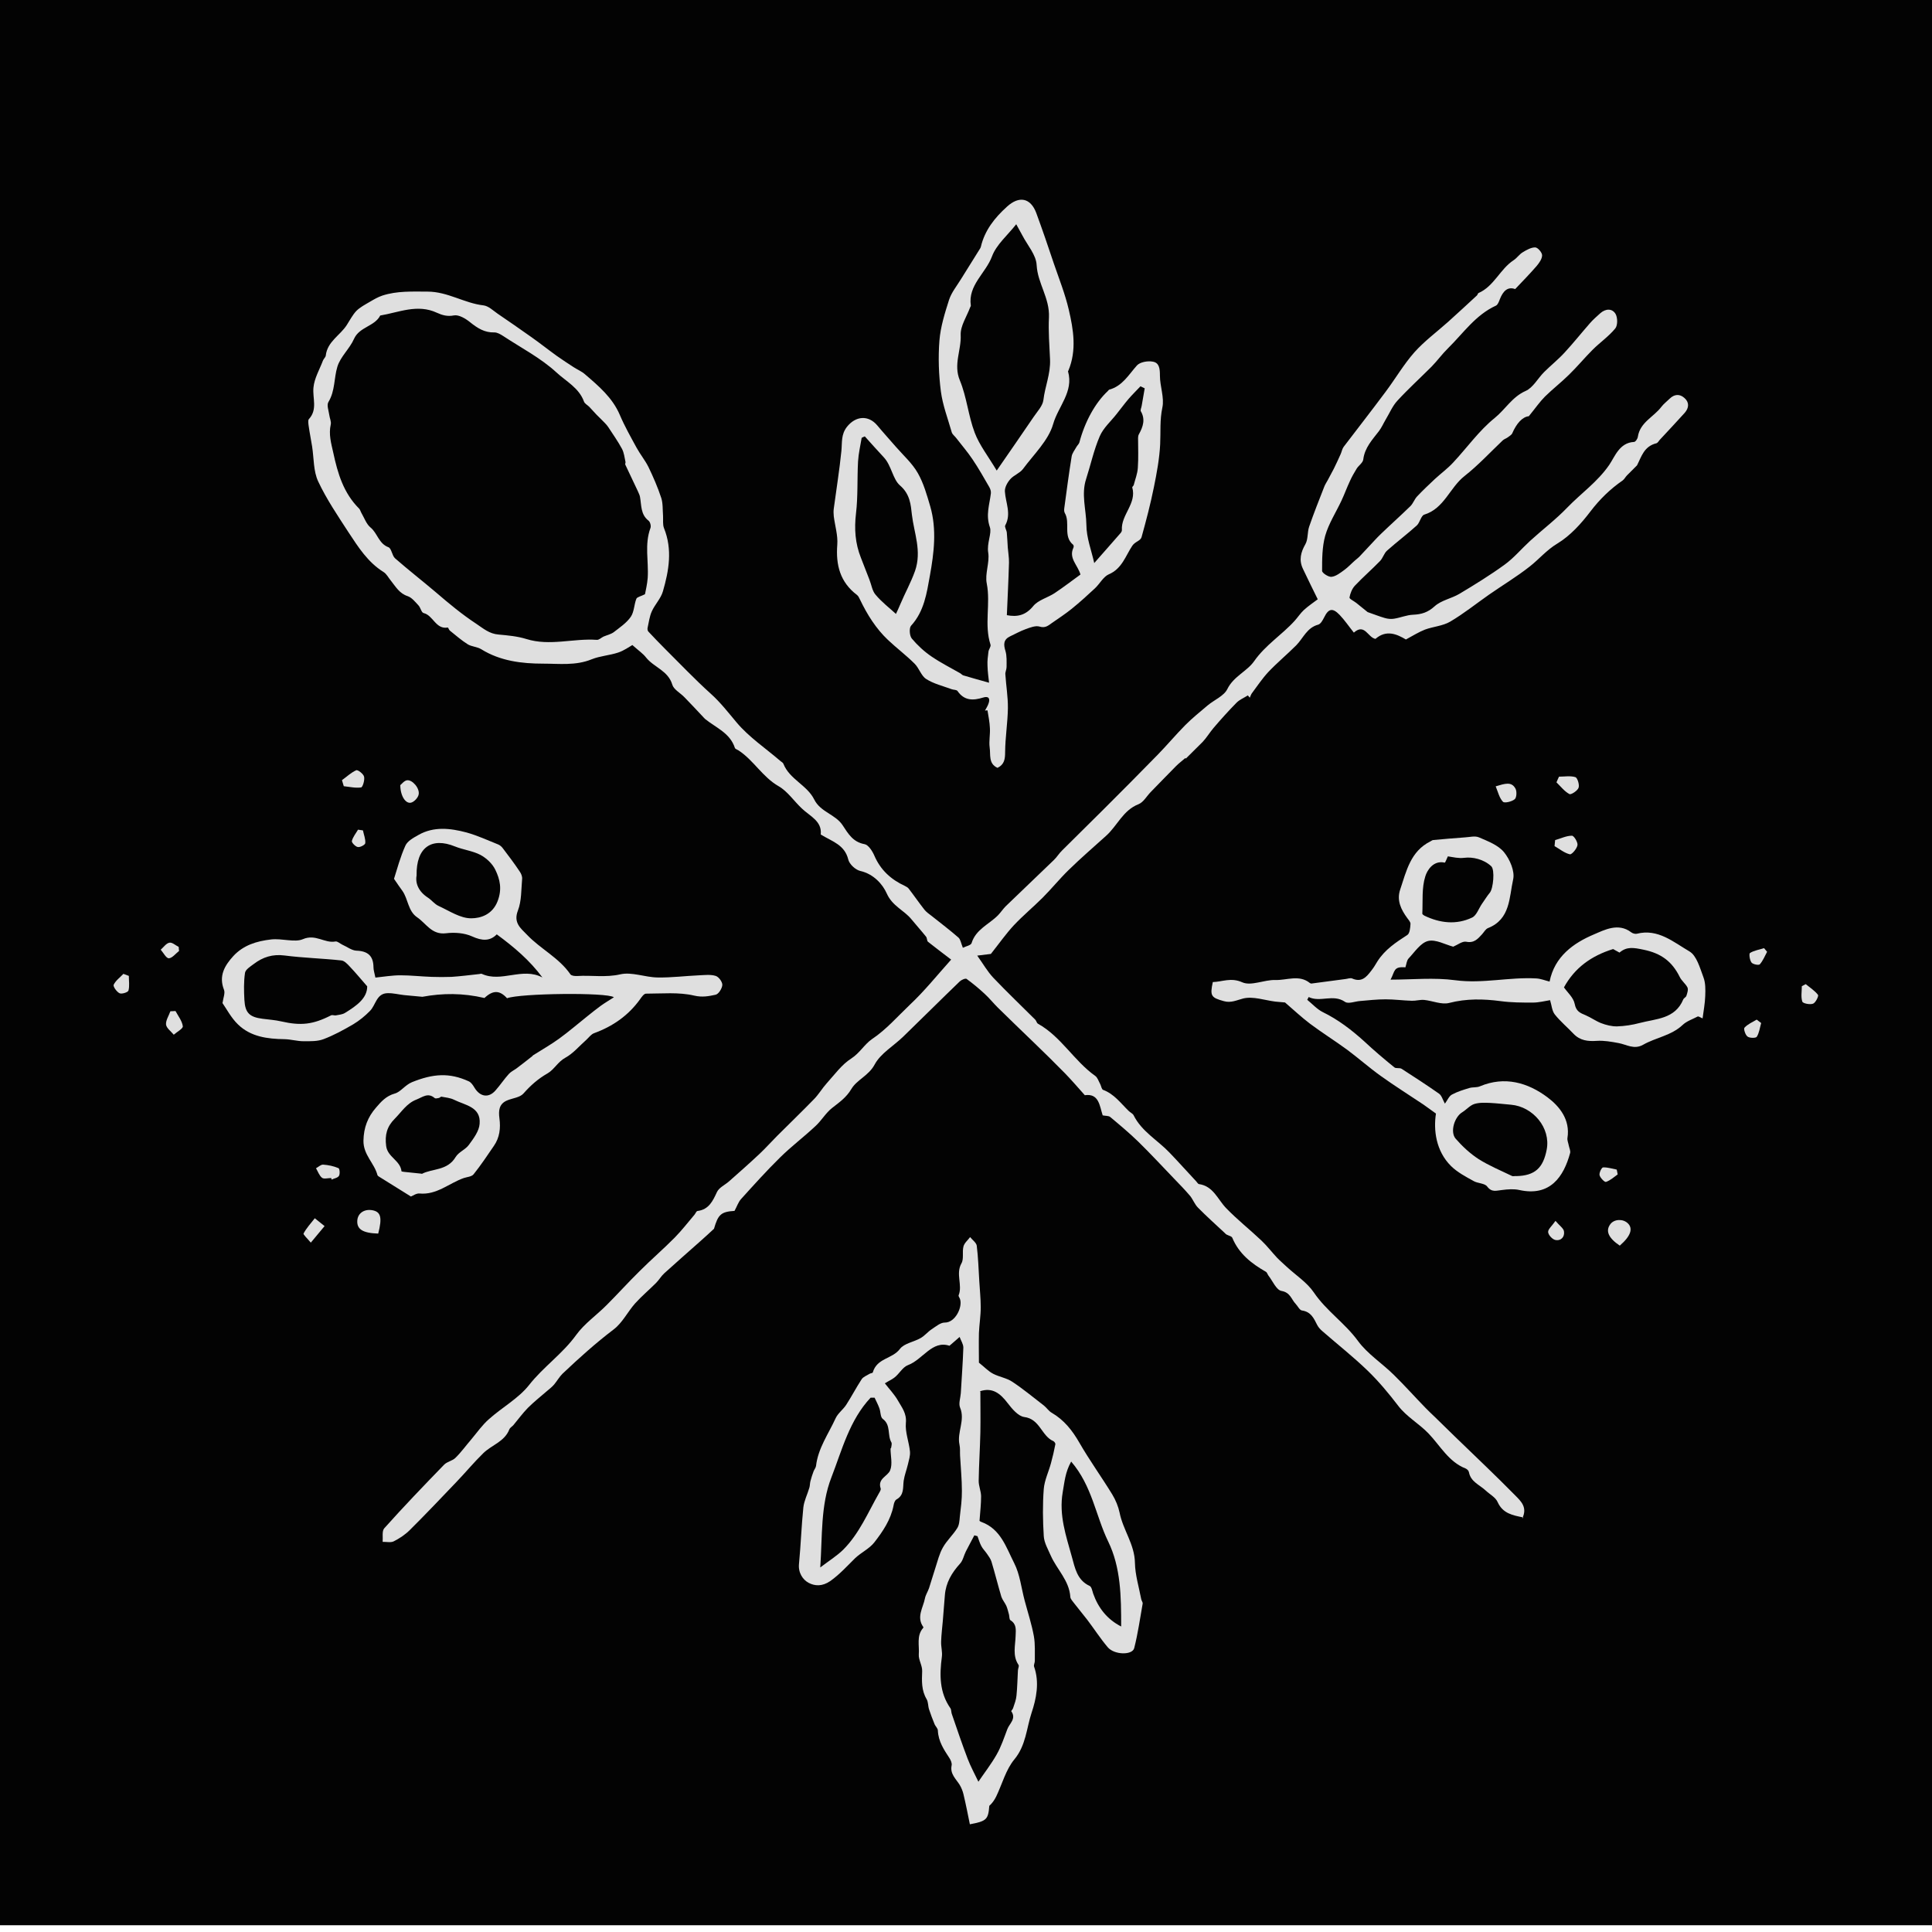 <?xml version="1.0" encoding="UTF-8"?>
<svg id="Vrstva_1" xmlns="http://www.w3.org/2000/svg" version="1.1" viewBox="0 0 160 160">
  <!-- Generator: Adobe Illustrator 29.4.0, SVG Export Plug-In . SVG Version: 2.1.0 Build 152)  -->
  <defs>
    <style>
      .st0 {
        fill: #030303;
      }

      .st1 {
        fill: #dfdfdf;
      }
    </style>
  </defs>
  <rect class="st0" x="0" y="-.56" width="160" height="160"/>
  <g>
    <path class="st1" d="M126.16,125.67c-.88-.18-1.71-.32-2.14-1.29-.17-.38-.65-.63-.98-.94-.5-.47-1.24-.72-1.39-1.52-.02-.12-.15-.25-.26-.3-1.42-.55-2.12-1.9-3.09-2.91-.79-.82-1.8-1.37-2.5-2.28-.78-1.02-1.61-2.02-2.53-2.91-1.2-1.16-2.51-2.19-3.77-3.29-.16-.14-.31-.3-.41-.49-.28-.55-.51-1.1-1.26-1.21-.2-.02-.35-.36-.53-.55-.36-.37-.43-.94-1.17-1.07-.43-.07-.74-.84-1.09-1.28-.07-.1-.11-.26-.21-.31-1.19-.68-2.23-1.49-2.78-2.82-.07-.16-.47-.18-.6-.37-.75-.7-1.52-1.39-2.24-2.12-.27-.27-.41-.67-.65-.97-.41-.48-.84-.93-1.28-1.38-.99-1.03-1.97-2.09-3-3.1-.74-.72-1.54-1.39-2.33-2.05-.14-.12-.4-.09-.63-.14-.26-.8-.31-1.84-1.48-1.67-.58-.65-1.08-1.23-1.61-1.78-.87-.89-1.75-1.75-2.65-2.62-.99-.96-1.98-1.9-2.96-2.87-.36-.36-.68-.76-1.06-1.11-.48-.45-.99-.87-1.51-1.25-.09-.07-.42.07-.56.2-1.58,1.52-3.13,3.07-4.71,4.6-.79.76-1.85,1.37-2.34,2.28-.5.94-1.47,1.26-1.93,2.03-.42.71-.99,1.1-1.59,1.57-.54.42-.89,1.06-1.4,1.52-.95.89-2,1.68-2.92,2.59-1.12,1.1-2.17,2.27-3.22,3.43-.24.26-.36.65-.55.99-1.13.07-1.36.31-1.7,1.48-.38.35-.75.7-1.13,1.03-1,.89-2.01,1.77-3,2.67-.25.23-.43.55-.67.79-.57.57-1.2,1.1-1.74,1.7-.61.69-1.04,1.59-1.76,2.14-1.5,1.14-2.89,2.39-4.25,3.68-.26.26-.45.6-.69.89-.17.2-.38.36-.58.53-.53.46-1.09.9-1.59,1.4-.44.45-.81.96-1.21,1.44-.11.12-.28.21-.33.35-.4,1.02-1.47,1.29-2.16,1.97-.78.76-1.47,1.6-2.23,2.39-1.27,1.33-2.54,2.67-3.85,3.97-.38.38-.86.7-1.34.94-.25.12-.6.03-.91.04.03-.38-.07-.89.13-1.12,1.61-1.8,3.28-3.54,4.96-5.27.25-.26.7-.32.94-.57.48-.47.88-1.03,1.32-1.54.47-.56.9-1.18,1.45-1.66,1.08-.97,2.44-1.71,3.32-2.82,1.18-1.51,2.78-2.59,3.91-4.16.68-.94,1.7-1.64,2.53-2.48.93-.93,1.8-1.9,2.74-2.82.94-.94,1.95-1.81,2.89-2.76.59-.6,1.1-1.27,1.64-1.9.08-.1.15-.29.24-.3.95-.12,1.27-.83,1.62-1.58.17-.36.66-.58.99-.87.85-.75,1.71-1.51,2.53-2.28.5-.47.97-1,1.46-1.49,1.02-1.02,2.06-2.02,3.06-3.05.39-.4.67-.89,1.04-1.3.65-.72,1.25-1.56,2.04-2.06.71-.46,1.09-1.18,1.72-1.61,1.18-.79,2.09-1.85,3.1-2.81,1.24-1.16,2.31-2.5,3.45-3.77-.68-.52-1.31-.99-1.91-1.47-.11-.08-.07-.31-.17-.43-.39-.49-.81-.95-1.21-1.44-.61-.75-1.57-1.08-2.04-2.13-.34-.77-1.09-1.62-2.19-1.87-.4-.09-.91-.56-1-.95-.3-1.23-1.34-1.49-2.28-2.07.12-1.11-.89-1.51-1.57-2.16-.65-.61-1.18-1.42-1.92-1.84-1.33-.76-2.06-2.14-3.31-2.96-.11-.07-.28-.12-.31-.21-.4-1.24-1.57-1.67-2.47-2.4-.07-.06-.13-.14-.2-.21-.5-.53-.99-1.06-1.5-1.58-.34-.36-.89-.64-1.01-1.04-.34-1.17-1.52-1.44-2.17-2.25-.26-.34-.65-.6-1.14-1.04-.27.15-.69.46-1.17.62-.72.24-1.51.28-2.2.56-1.32.54-2.7.36-4.02.36-1.75,0-3.54-.21-5.12-1.19-.33-.21-.79-.21-1.12-.41-.53-.33-1-.75-1.49-1.14-.07-.06-.13-.26-.17-.25-1,.17-1.2-1.01-2-1.2-.18-.04-.25-.45-.42-.63-.27-.29-.55-.65-.9-.77-.68-.22-.99-.78-1.38-1.27-.21-.25-.36-.57-.62-.73-1.3-.81-2.09-2.06-2.9-3.29-.89-1.37-1.82-2.74-2.51-4.21-.4-.85-.35-1.91-.5-2.88-.09-.58-.21-1.15-.29-1.73-.02-.18-.07-.45.02-.55.74-.8.29-1.74.38-2.62.07-.76.51-1.5.79-2.24.06-.15.22-.27.23-.41.13-1.15,1.18-1.66,1.73-2.51.26-.4.48-.84.8-1.18.31-.31.72-.52,1.11-.75.34-.2.68-.4,1.04-.52,1.23-.4,2.47-.33,3.74-.33,1.68,0,3.05.96,4.64,1.14.41.05.79.42,1.16.68.94.64,1.88,1.29,2.81,1.95.71.5,1.4,1.05,2.11,1.56.46.32.92.63,1.39.93.31.2.67.35.94.59,1.13.97,2.27,1.93,2.88,3.36.4.94.9,1.82,1.39,2.72.3.55.7,1.03.98,1.59.4.83.77,1.68,1.06,2.56.15.46.11.99.15,1.48.02.35-.04.73.08,1.03.71,1.76.41,3.51-.09,5.23-.17.6-.66,1.08-.92,1.66-.19.42-.25.91-.35,1.37-.02.1,0,.24.07.31.44.47.89.94,1.35,1.4,1.26,1.25,2.48,2.54,3.79,3.72.83.74,1.47,1.58,2.17,2.41,1.03,1.22,2.41,2.14,3.64,3.2.08.07.2.12.23.22.51,1.28,1.96,1.76,2.55,2.95.52,1.05,1.75,1.22,2.35,2.13.46.7.86,1.4,1.82,1.57.32.06.65.58.81.95.51,1.19,1.38,1.98,2.53,2.51.12.06.25.13.32.23.44.57.85,1.17,1.3,1.74.16.2.38.35.59.51.75.6,1.51,1.17,2.23,1.8.17.16.21.47.36.84.26-.13.66-.2.72-.38.35-1.15,1.45-1.56,2.19-2.31.22-.23.4-.5.62-.73,1.33-1.29,2.68-2.56,4.01-3.85.25-.24.43-.55.68-.79,1.13-1.13,2.27-2.24,3.39-3.36,1.51-1.51,3.03-3.03,4.52-4.56.78-.8,1.5-1.66,2.29-2.46.58-.58,1.22-1.1,1.85-1.63.55-.46,1.35-.78,1.63-1.35.52-1.06,1.63-1.47,2.22-2.31.94-1.35,2.3-2.18,3.36-3.35.26-.29.48-.63.76-.89.36-.33.78-.61,1.15-.89-.39-.79-.82-1.66-1.23-2.53-.34-.72-.18-1.36.21-2.04.23-.41.15-.99.31-1.45.39-1.13.83-2.23,1.26-3.33.07-.18.19-.35.28-.52.17-.31.34-.63.5-.94.2-.41.39-.81.57-1.22.09-.2.12-.43.25-.6,1.15-1.51,2.32-3.01,3.46-4.54.81-1.08,1.5-2.27,2.39-3.28.83-.93,1.85-1.68,2.79-2.52.8-.72,1.6-1.46,2.39-2.19.06-.05.07-.17.13-.2,1.29-.56,1.79-1.99,2.91-2.72.28-.18.48-.5.76-.66.31-.19.7-.41,1.03-.4.21,0,.57.42.57.65,0,.31-.25.65-.47.91-.55.63-1.13,1.23-1.76,1.89-.63-.23-1.01.18-1.27.84-.07.19-.17.46-.32.53-1.69.77-2.71,2.29-3.97,3.53-.49.48-.89,1.04-1.37,1.53-.94.94-1.93,1.84-2.82,2.81-.41.44-.65,1.03-.97,1.56-.19.32-.34.67-.56.96-.55.72-1.18,1.37-1.3,2.35-.03.27-.37.49-.54.75-.21.34-.41.69-.57,1.05-.25.53-.45,1.09-.7,1.62-.45.96-1.05,1.88-1.34,2.89-.26.93-.26,1.95-.26,2.92,0,.17.53.52.78.49.37-.04.73-.33,1.05-.56s.6-.54.9-.8c.11-.1.23-.18.34-.29.25-.26.49-.53.74-.79.36-.38.7-.77,1.08-1.13.8-.77,1.63-1.51,2.43-2.29.22-.22.33-.57.55-.8.47-.5.97-.97,1.47-1.44.5-.46,1.06-.87,1.52-1.37,1.15-1.23,2.14-2.64,3.43-3.68.88-.71,1.45-1.75,2.56-2.24.62-.27,1.01-1.04,1.53-1.56.55-.55,1.18-1.05,1.71-1.63.72-.78,1.38-1.61,2.09-2.42.26-.3.56-.56.86-.83.43-.38.97-.42,1.26.05.18.31.19.95-.02,1.21-.54.66-1.27,1.16-1.88,1.77-.67.67-1.28,1.41-1.96,2.07-.64.63-1.35,1.18-1.98,1.8-.43.43-.78.94-1.34,1.63-.54.05-1.03.62-1.37,1.41-.06.14-.25.24-.39.35-.13.09-.3.14-.41.25-1.04.99-2.02,2.05-3.15,2.94-1.23.96-1.68,2.69-3.34,3.2-.26.08-.36.65-.61.89-.8.72-1.66,1.37-2.47,2.09-.25.22-.34.61-.58.86-.68.7-1.42,1.34-2.09,2.05-.23.25-.38.63-.44.97-.02.12.36.29.56.45.34.27.68.55.94.76.52.18.97.36,1.42.49.24.07.51.1.76.06.53-.08,1.05-.31,1.58-.33.7-.03,1.23-.19,1.79-.7.55-.5,1.39-.64,2.05-1.03,1.27-.76,2.55-1.55,3.75-2.42.77-.56,1.4-1.32,2.11-1.97,1.02-.93,2.13-1.77,3.08-2.76,1.14-1.18,2.5-2.12,3.47-3.53.46-.67.84-1.84,2.05-1.9.12,0,.3-.26.32-.43.18-1.2,1.32-1.64,1.95-2.48.19-.25.46-.45.68-.67.4-.39.84-.41,1.23-.06.41.36.38.82.02,1.23-.68.75-1.37,1.49-2.07,2.24-.09.1-.17.26-.28.28-1.03.26-1.23,1.11-1.6,1.83-.27.27-.55.55-.83.83-.13.13-.22.32-.36.42-1.03.71-1.9,1.56-2.67,2.57-.76,1-1.67,2.01-2.73,2.65-.89.53-1.53,1.31-2.3,1.91-1.08.85-2.25,1.55-3.37,2.33-1.07.75-2.09,1.57-3.21,2.23-.61.36-1.41.41-2.09.66-.51.2-.99.5-1.58.82-.75-.45-1.63-.83-2.52-.05-.64-.12-.89-1.32-1.79-.52-.41-.51-.76-1.03-1.18-1.47-.59-.61-.92-.52-1.28.21-.12.23-.28.54-.49.6-.94.25-1.24,1.12-1.82,1.71-.75.75-1.58,1.44-2.32,2.22-.5.54-.92,1.17-1.36,1.76-.07.1-.11.23-.17.36-.05-.07-.1-.12-.16-.19-.31.2-.67.34-.93.6-.67.68-1.31,1.39-1.93,2.12-.31.37-.56.79-.88,1.13-.46.46-.93.92-1.39,1.38-.02-.02-.03-.03-.05-.04-.26.23-.55.44-.79.69-.7.7-1.38,1.42-2.08,2.13-.33.34-.6.84-1,1-1.29.5-1.76,1.79-2.69,2.62-1.04.94-2.1,1.85-3.1,2.83-.75.73-1.42,1.56-2.16,2.3s-1.63,1.48-2.38,2.28c-.65.7-1.21,1.5-1.9,2.37-.14.02-.5.06-1.13.14.5.7.85,1.32,1.32,1.82,1.13,1.19,2.33,2.33,3.49,3.49.09.09.11.27.22.33,1.92,1.07,2.98,3.07,4.74,4.32.2.14.28.44.41.67.09.17.12.45.25.49.91.34,1.45,1.1,2.11,1.74.13.13.34.22.41.36.67,1.35,1.99,2.06,2.98,3.1.75.78,1.47,1.59,2.21,2.38.07.07.14.21.22.22,1.2.17,1.55,1.27,2.26,2,.92.95,1.97,1.78,2.93,2.69.46.44.85.95,1.29,1.42.25.26.54.5.8.75.76.7,1.68,1.29,2.24,2.12,1.03,1.52,2.57,2.53,3.65,4.01.79,1.08,2,1.85,2.97,2.81.91.89,1.76,1.85,2.65,2.76.24.25.49.48.74.72.57.55,1.14,1.11,1.71,1.67,1.66,1.61,3.35,3.2,4.97,4.85.44.45,1.03.97.56,1.9l.05-.05ZM53.42,49.19c.05-.28.18-.8.22-1.33.09-1.37-.28-2.77.23-4.14.06-.16-.02-.49-.16-.6-.67-.52-.58-1.28-.71-1.98-.03-.17-.12-.31-.18-.47-.35-.74-.7-1.47-1.04-2.2-.02-.06.04-.16.02-.22-.08-.36-.12-.76-.29-1.08-.34-.63-.76-1.22-1.15-1.82-.07-.11-.17-.21-.26-.31-.23-.24-.46-.46-.7-.7-.21-.22-.4-.44-.6-.65-.15-.15-.38-.26-.44-.44-.41-1.13-1.48-1.67-2.27-2.4-1.3-1.2-2.93-2.04-4.43-3.03-.22-.14-.49-.3-.73-.29-.8.02-1.38-.35-1.98-.83-.38-.31-.94-.65-1.35-.58-.55.11-.98-.02-1.42-.22-1.61-.75-3.14-.03-4.69.23-.47.91-1.72.93-2.17,1.93-.36.82-1.13,1.48-1.38,2.31-.29.94-.18,2-.74,2.92-.16.26.02.72.07,1.08.03.26.18.55.12.79-.18.81.03,1.53.21,2.33.37,1.73.85,3.34,2.14,4.63.09.09.12.24.19.36.24.41.41.92.75,1.2.58.47.68,1.34,1.49,1.64.26.1.29.69.55.92,1.11.97,2.28,1.88,3.41,2.84,1.06.91,2.13,1.8,3.3,2.57.6.4,1.09.84,1.86.9.77.07,1.56.14,2.3.37,1.95.61,3.88-.07,5.83.07.18.02.37-.18.56-.27.28-.12.6-.19.84-.36.5-.39,1.07-.77,1.42-1.28.28-.41.27-1.01.46-1.49.06-.15.36-.2.72-.38h-.02Z"/>
    <path class="st1" d="M83.35,50.94c.9.18,1.59.02,2.22-.75.41-.5,1.19-.69,1.77-1.07.75-.5,1.46-1.05,2.14-1.54-.23-.8-1-1.35-.58-2.23.03-.06.02-.19-.02-.23-.87-.71-.22-1.82-.7-2.64-.06-.11-.06-.26-.04-.4.19-1.42.38-2.86.61-4.28.04-.26.24-.51.38-.76.07-.14.22-.26.26-.4.45-1.71,1.31-3.28,2.35-4.25.04-.03.07-.1.12-.12,1.1-.3,1.61-1.24,2.3-2.01.26-.28.89-.39,1.31-.31.55.09.59.61.59,1.16,0,.89.38,1.82.2,2.65-.22,1.03-.13,2.02-.18,3.03-.06,1.19-.28,2.38-.52,3.56-.28,1.39-.64,2.76-1.02,4.13-.09.32-.53.36-.77.72-.55.82-.85,1.9-1.94,2.36-.46.2-.75.79-1.16,1.17-.62.58-1.26,1.16-1.93,1.7-.51.41-1.07.78-1.62,1.16-.3.21-.55.45-1.03.3-.33-.1-.78.08-1.14.21-.45.16-.87.4-1.3.6-.56.27-.55.68-.38,1.22.12.41.09.89.09,1.32,0,.21-.12.41-.1.61.06.94.22,1.87.21,2.8-.02,1.21-.22,2.42-.23,3.63,0,.58-.06,1.03-.63,1.31-.77-.35-.56-1.09-.65-1.69-.07-.52.05-1.06.02-1.59-.02-.5-.12-.99-.2-1.48-.07,0-.14,0-.21.02.1-.19.22-.37.29-.57.16-.43.02-.66-.45-.51-.83.26-1.56.26-2.11-.54-.08-.12-.34-.09-.51-.16-.7-.26-1.47-.44-2.09-.84-.41-.26-.58-.89-.95-1.26-.7-.7-1.5-1.3-2.22-1.98-.99-.94-1.71-2.09-2.3-3.32-.07-.14-.14-.31-.26-.4-1.4-1.06-1.76-2.48-1.63-4.16.06-.77-.19-1.56-.29-2.35-.02-.21-.03-.43,0-.64.21-1.59.47-3.17.63-4.77.07-.7-.04-1.36.46-2,.72-.91,1.78-1,2.52-.11.5.6,1.03,1.18,1.54,1.77.62.71,1.35,1.36,1.81,2.17.48.84.75,1.81,1.03,2.76.55,1.9.31,3.85-.03,5.73-.26,1.44-.47,2.96-1.56,4.15-.17.19-.13.83.06,1.06.47.56,1.03,1.08,1.65,1.5.75.51,1.56.92,2.35,1.37.09.05.17.15.26.18.66.2,1.32.38,2.14.61-.04-.39-.12-.91-.13-1.43-.02-.38.03-.76.08-1.14.02-.2.22-.42.17-.58-.54-1.66.02-3.38-.31-5.06-.17-.81.25-1.74.12-2.56-.13-.78.31-1.61.14-2.1-.36-1.03-.03-1.88.08-2.81.02-.17-.04-.36-.13-.52-.45-.78-.89-1.56-1.39-2.3-.42-.63-.92-1.2-1.38-1.8-.12-.15-.29-.27-.34-.44-.32-1.12-.75-2.24-.9-3.38-.18-1.39-.23-2.83-.12-4.22.09-1.14.45-2.28.8-3.38.2-.6.63-1.13.97-1.68.5-.81,1-1.61,1.51-2.42.06-.09.12-.18.15-.28.32-1.37,1.15-2.41,2.17-3.33,1-.91,1.95-.73,2.42.53.51,1.39.99,2.79,1.46,4.2.43,1.26.93,2.51,1.23,3.8.39,1.66.67,3.37-.03,5.05,0,.02-.04.05-.03.07.48,1.68-.82,2.91-1.23,4.35-.39,1.37-1.61,2.52-2.51,3.74-.26.34-.75.5-1.04.83-.24.27-.47.68-.45,1.02.06.94.55,1.85.03,2.81-.07.13.11.39.13.6.04.41.05.82.08,1.23.03.41.11.84.1,1.25-.04,1.48-.12,2.96-.18,4.43v-.07ZM82.53,38.99c1.12-1.62,2.11-3.05,3.09-4.49.3-.44.73-.89.79-1.37.13-1.13.6-2.16.55-3.36-.05-1.16-.15-2.35-.09-3.49.07-1.6-.94-2.81-1.02-4.33-.04-.84-.76-1.64-1.18-2.45-.16-.3-.32-.59-.51-.93-.72.92-1.65,1.69-2.01,2.67-.52,1.39-2,2.38-1.75,4.07,0,.05-.04.1-.06.15-.28.76-.81,1.53-.78,2.28.06,1.26-.62,2.44-.07,3.76.57,1.37.7,2.93,1.23,4.33.39,1.03,1.1,1.93,1.83,3.15h0ZM74.2,50.84c.11-.23.24-.51.36-.8.39-.93.88-1.8,1.22-2.76.57-1.65-.08-3.12-.26-4.65-.09-.82-.15-1.71-.99-2.43-.6-.52-.7-1.65-1.34-2.33-.53-.57-1.05-1.15-1.57-1.73-.09.04-.18.07-.26.12-.11.65-.26,1.29-.3,1.95-.08,1.43,0,2.89-.17,4.31-.15,1.28-.07,2.48.41,3.68.24.6.46,1.19.7,1.8.17.42.23.93.51,1.25.5.6,1.13,1.08,1.72,1.62h-.02ZM90.62,46.63c.71-.81,1.44-1.63,2.16-2.46.07-.07.14-.19.13-.28-.08-1.26,1.24-2.18.86-3.52-.02-.05.1-.13.12-.2.12-.47.31-.94.34-1.42.06-.83.02-1.66.02-2.48,0-.11.02-.22.07-.31.34-.61.55-1.23.16-1.9-.06-.1.05-.31.07-.46.08-.48.17-.96.25-1.44-.12-.06-.23-.11-.35-.17-.33.35-.68.69-.99,1.05-.35.41-.66.84-.99,1.25-.47.6-1.09,1.14-1.39,1.83-.49,1.13-.75,2.36-1.13,3.54-.42,1.27,0,2.53.02,3.8,0,1.07.42,2.13.65,3.17h0Z"/>
    <path class="st1" d="M81.19,115.23c0,1.18.02,2.28,0,3.39-.03,1.34-.12,2.69-.14,4.03,0,.41.19.84.2,1.25,0,.64-.07,1.27-.13,2.04-.03-.02.05.07.15.1,1.61.58,2.06,2.12,2.72,3.41.48.94.59,2.07.87,3.11.26.98.58,1.95.76,2.94.12.67.07,1.37.08,2.05,0,.16-.11.34-.06.48.46,1.3.18,2.66-.21,3.82-.42,1.27-.46,2.69-1.42,3.85-.71.85-1.01,2.04-1.51,3.08-.14.28-.32.55-.57.77-.09,1.13-.22,1.27-1.61,1.53-.17-.83-.33-1.66-.53-2.49-.06-.26-.17-.53-.31-.77-.31-.5-.82-.91-.67-1.62.04-.18-.07-.43-.18-.6-.46-.7-.92-1.39-.96-2.28,0-.19-.21-.36-.28-.55-.17-.4-.31-.8-.45-1.21-.09-.27-.06-.6-.2-.84-.44-.74-.4-1.51-.37-2.32.02-.46-.31-.94-.28-1.38.06-.74-.21-1.55.36-2.2.02-.02.03-.06.02-.07-.6-.83-.02-1.6.13-2.38.06-.3.24-.56.34-.85.18-.55.34-1.12.52-1.66.19-.58.33-1.19.63-1.71.32-.57.83-1.03,1.18-1.59.17-.26.19-.63.22-.96.08-.71.18-1.42.17-2.14,0-.96-.1-1.93-.15-2.89-.02-.31.02-.63-.05-.93-.22-1.03.49-2.02.05-3.07-.14-.33.03-.79.06-1.19.07-1.26.17-2.52.21-3.78,0-.29-.2-.58-.31-.88-.23.2-.46.41-.84.73-1.44-.48-2.19,1.14-3.45,1.61-.44.17-.71.73-1.13,1.04-.21.16-.45.26-.77.46.35.46.79.91,1.09,1.44.31.55.73,1.05.65,1.84-.07.77.26,1.57.34,2.37.03.35-.09.71-.17,1.06-.11.46-.28.89-.35,1.35-.08.57.06,1.19-.6,1.56-.13.07-.21.31-.24.5-.23,1.18-.89,2.15-1.59,3.05-.41.53-1.1.84-1.6,1.32-.66.65-1.26,1.32-2.04,1.88-.68.47-1.29.42-1.79.16-.5-.26-.89-.85-.81-1.59.15-1.55.2-3.11.36-4.66.06-.55.34-1.09.5-1.64.05-.17.04-.37.09-.55.07-.27.16-.55.26-.81.06-.15.18-.29.2-.44.17-1.47,1.03-2.65,1.62-3.94.19-.42.62-.72.88-1.12.45-.7.83-1.43,1.28-2.12.13-.2.42-.3.64-.44.09-.06.26-.06.28-.12.35-1.21,1.61-1.1,2.25-1.95.35-.46,1.14-.57,1.7-.89.34-.19.6-.52.93-.74.34-.22.72-.55,1.07-.55.89.02,1.51-1.31,1.27-1.96-.03-.1-.14-.22-.11-.3.34-.85-.26-1.76.23-2.64.22-.37.05-.94.17-1.4.07-.29.36-.52.55-.78.19.24.51.46.55.71.12.97.15,1.95.21,2.93.04.72.12,1.45.12,2.17s-.12,1.42-.15,2.14c-.02.89,0,1.78,0,2.45.49.39.79.72,1.18.92.5.26,1.12.35,1.58.66.91.6,1.75,1.3,2.62,1.97.23.18.4.46.65.6,1.03.6,1.71,1.47,2.29,2.48.84,1.46,1.84,2.84,2.72,4.28.28.46.5.99.61,1.51.28,1.43,1.25,2.63,1.27,4.16.02,1,.33,2,.52,3,.02.13.14.26.12.38-.22,1.23-.39,2.47-.7,3.68-.15.6-1.65.57-2.19-.07-.61-.72-1.13-1.53-1.7-2.28-.35-.46-.73-.9-1.08-1.36-.12-.17-.31-.35-.32-.53-.09-1.36-1.11-2.27-1.62-3.42-.23-.53-.55-1.07-.58-1.62-.08-1.29-.1-2.6,0-3.9.06-.73.41-1.43.6-2.15.14-.51.26-1.03.36-1.55.02-.07-.08-.22-.16-.26-.99-.42-1.11-1.84-2.42-2-.5-.07-1.01-.68-1.37-1.15-.61-.8-1.26-1.33-2.3-.98v.02ZM81.03,147.55c.47-.7,1.05-1.44,1.51-2.25.37-.65.61-1.38.88-2.09.17-.47.77-.87.33-1.49-.02-.03.12-.16.15-.26.11-.34.25-.68.28-1.03.07-.69.08-1.38.12-2.08,0-.16.12-.37.05-.47-.52-.77-.26-1.61-.24-2.43.02-.5.08-.95-.43-1.27-.1-.06-.08-.31-.12-.47-.07-.24-.12-.49-.22-.72-.12-.26-.32-.49-.41-.75-.29-.97-.53-1.95-.82-2.91-.07-.24-.24-.45-.38-.66-.15-.22-.35-.41-.47-.65-.13-.25-.21-.54-.31-.8-.09-.02-.17-.05-.26-.07-.23.45-.48.89-.7,1.33-.17.33-.24.75-.48,1.01-.69.76-1.18,1.58-1.26,2.62-.05.7-.12,1.41-.17,2.12-.05.57-.12,1.13-.14,1.71-.02.43.12.87.06,1.28-.2,1.5-.2,2.95.71,4.25.08.12.06.31.11.46.43,1.25.85,2.5,1.32,3.73.24.63.57,1.23.89,1.9h0ZM72.43,115.75h-.33c-1.75,1.86-2.37,4.34-3.25,6.61-.9,2.31-.74,4.86-.92,7.45.75-.57,1.38-.96,1.9-1.47,1.34-1.34,2.06-3.1,2.98-4.71.07-.12.16-.27.12-.37-.27-.82.6-1,.79-1.5.21-.52.03-1.19.03-1.79,0-.02.04-.04.05-.07.02-.15.08-.34.02-.45-.35-.6-.02-1.43-.71-1.94-.21-.15-.17-.6-.29-.9-.11-.3-.26-.58-.39-.86h0ZM88.71,121.04c-.5.89-.55,1.7-.7,2.53-.33,1.91.28,3.63.76,5.37.25.89.42,1.92,1.47,2.4.16.07.22.41.29.63.43,1.21,1.17,2.14,2.32,2.73,0-2.47-.02-4.88-1.08-7.05-1.03-2.12-1.32-4.59-3.06-6.61h0Z"/>
    <path class="st1" d="M140.62,84.17c-.43.23-.94.39-1.28.72-.94.88-2.21,1.03-3.26,1.63-.76.43-1.37-.02-2.05-.14-.59-.11-1.2-.22-1.79-.18-.74.05-1.38-.02-1.92-.58-.51-.54-1.1-1.03-1.56-1.61-.24-.31-.26-.78-.39-1.18-.43.07-.94.2-1.43.2-.89,0-1.78,0-2.66-.12-1.44-.19-2.83-.22-4.27.15-.63.16-1.37-.18-2.07-.25-.33-.03-.68.08-1.01.07-.73-.02-1.45-.12-2.18-.12s-1.42.08-2.12.14c-.42.03-.97.26-1.24.07-.99-.68-2.05.07-3.01-.4-.04.07-.08.15-.12.23.43.35.81.78,1.29,1.02,1.27.62,2.38,1.47,3.43,2.42.8.75,1.64,1.46,2.49,2.15.13.12.43.02.6.12,1.04.67,2.09,1.35,3.1,2.06.22.15.3.48.49.83.21-.28.33-.61.58-.75.46-.25.96-.4,1.46-.55.28-.08.6-.02.87-.14,2.05-.86,3.96-.3,5.58.91,1,.75,1.9,1.85,1.66,3.37-.03.2.07.41.11.63.04.21.16.44.11.62-.53,1.95-1.65,3.63-4.21,3.06-.46-.1-.95-.06-1.42,0-.46.04-.85.23-1.24-.29-.21-.28-.79-.25-1.14-.46-.65-.36-1.33-.72-1.85-1.23-1.27-1.26-1.46-3.01-1.25-4.35-.4-.28-.71-.51-1.03-.74-1.18-.79-2.39-1.55-3.55-2.38-.96-.69-1.84-1.47-2.78-2.17-1.01-.74-2.07-1.4-3.07-2.15-.7-.53-1.35-1.14-2.07-1.76-.16-.02-.48-.04-.79-.07-.89-.11-1.85-.46-2.67-.26-.55.14-1.01.39-1.61.22-1.05-.29-1.16-.43-.91-1.58.79-.02,1.5-.4,2.44.02.74.33,1.82-.22,2.74-.19.95.03,1.97-.47,2.86.25.04.03.1.05.15.04.93-.12,1.85-.25,2.79-.37.18-.02.41-.11.55-.05.79.35,1.18-.1,1.6-.65.31-.41.23-.34.5-.76.63-.99,1.54-1.58,2.48-2.19.2-.13.24-.59.26-.9.02-.16-.15-.34-.26-.49-.52-.71-.9-1.47-.59-2.38.51-1.52.85-3.16,2.5-3.98.07-.03.14-.1.22-.11.87-.08,1.75-.16,2.62-.22.4-.02.85-.15,1.19,0,.74.32,1.59.64,2.07,1.23.48.59.91,1.58.75,2.26-.33,1.47-.22,3.29-2.08,4.02-.2.08-.33.33-.49.51-.36.39-.66.75-1.32.62-.31-.06-.71.26-1.07.41-.66-.17-1.45-.63-2.09-.47-.62.16-1.1.91-1.61,1.45-.15.16-.17.45-.26.73-1.01-.08-.85.31-1.23,1.02,1.78,0,3.6-.19,5.37.05,2.27.3,4.48-.28,6.71-.15.36.02.72.17,1.09.26.41-2.07,1.97-3.19,3.68-3.91.85-.36,2.01-.99,3.08-.17.12.09.32.15.46.12,1.76-.45,3.05.7,4.36,1.46.6.35.87,1.37,1.16,2.14.18.47.17,1.03.15,1.55-.02.62-.14,1.24-.22,1.86-.11-.05-.22-.1-.31-.15h-.04ZM133.58,78.6c-1.8.56-3.17,1.55-4.06,3.17.27.4.79.84.89,1.37.12.63.46.75.91.94.44.19.84.48,1.27.65.42.16.89.28,1.33.27.63-.02,1.27-.12,1.87-.28,1.36-.36,2.93-.32,3.61-1.95.05-.12.22-.18.26-.3.07-.22.17-.5.09-.69-.16-.32-.5-.56-.65-.89-.63-1.26-1.52-1.94-2.99-2.24-.81-.17-1.39-.28-1.99.24-.25-.13-.46-.26-.52-.29h-.02ZM125.56,97.4c1.56-.03,2.24-.68,2.53-2.19.35-1.81-1.14-3.56-2.94-3.72-.58-.05-1.15-.12-1.73-.15-.45-.02-.92-.04-1.33.09-.36.12-.65.47-.99.68-.65.39-1.03,1.63-.55,2.19.55.63,1.19,1.23,1.9,1.69.87.55,1.84.95,2.77,1.4.09.04.22,0,.32,0v.02ZM119.91,70.91c-.1.2-.22.54-.26.53-.96-.22-1.47.66-1.61,1.13-.31.96-.2,2.06-.25,3.1,0,.05.11.12.17.16,1.29.62,2.64.78,3.95.16.37-.17.55-.75.82-1.14.22-.31.41-.63.65-.92.29-.34.43-1.9.12-2.19-.62-.58-1.54-.79-2.23-.7-.49.06-.89-.05-1.36-.12h0Z"/>
    <path class="st1" d="M18.43,83.06c.06-.43.23-.82.12-1.09-.45-1.15.05-2,.77-2.79.84-.91,1.93-1.24,3.14-1.38.9-.1,1.95.27,2.62-.02,1.06-.46,1.8.36,2.7.19.17-.03.37.17.56.26.39.17.78.48,1.17.5.94.03,1.41.42,1.42,1.37,0,.24.08.47.16.86.68-.07,1.38-.19,2.08-.19.85,0,1.71.1,2.57.13.55.02,1.1.02,1.66,0,.75-.05,1.51-.15,2.26-.23.08,0,.17-.05.24-.02,1.62.75,3.36-.58,5.02.3-1.05-1.42-2.35-2.52-3.78-3.57-.56.57-1.21.55-2.04.17-.64-.29-1.46-.35-2.17-.26-1.18.14-1.63-.81-2.38-1.32-.77-.52-.74-1.51-1.23-2.2-.2-.27-.39-.55-.69-.99.26-.82.52-1.81.94-2.74.17-.39.67-.66,1.08-.89,1.28-.73,2.65-.56,3.98-.21.9.25,1.77.65,2.64,1,.17.07.31.22.41.36.47.62.94,1.24,1.37,1.89.12.17.21.41.19.6-.08.89-.04,1.82-.35,2.62-.39,1.01.23,1.46.75,2,1.12,1.18,2.65,1.9,3.6,3.28.08.12.37.15.55.14,1.19-.08,2.36.14,3.58-.14.96-.22,2.06.25,3.1.26,1.14.02,2.29-.13,3.44-.18.46-.02.94-.08,1.36.05.26.08.56.5.55.75-.02.29-.31.76-.56.81-.56.12-1.1.23-1.78.07-1.27-.3-2.65-.16-3.98-.16-.17,0-.36.27-.49.46-.97,1.35-2.25,2.24-3.8,2.81-.26.09-.44.36-.66.56-.57.5-1.08,1.12-1.72,1.47-.63.34-.94.99-1.48,1.3-.79.45-1.41,1-2,1.67-.3.34-.91.38-1.37.58-.67.29-.7.87-.62,1.47.11.82.02,1.6-.46,2.29-.54.79-1.08,1.6-1.68,2.35-.16.2-.54.22-.81.31-1.23.43-2.24,1.42-3.68,1.28-.26-.02-.54.19-.7.25-.87-.54-1.69-1.05-2.52-1.57-.09-.06-.22-.12-.25-.2-.26-1-1.18-1.68-1.16-2.86.02-1.08.36-1.95,1.03-2.72.43-.5.83-.97,1.57-1.18.48-.13.84-.7,1.42-.94,1.76-.71,3.1-.8,4.7-.07.2.09.35.32.47.52.46.77,1.18.89,1.75.23.39-.44.71-.93,1.1-1.36.17-.19.43-.31.65-.47.44-.33.87-.67,1.3-1.01.02-.02.03-.05.05-.06.72-.46,1.47-.88,2.16-1.38.8-.58,1.55-1.23,2.33-1.85.37-.3.75-.6,1.13-.88.35-.25.71-.46,1.08-.7-.55-.42-7.78-.33-8.85.08-.62-.69-1.18-.67-1.87-.02-1.79-.42-3.47-.41-5.14-.1-.51-.05-1.02-.09-1.51-.14-.45-.05-.9-.17-1.35-.16-.95,0-.99.98-1.48,1.47-.41.42-.89.81-1.39,1.11-.79.46-1.61.91-2.46,1.23-.5.19-1.09.17-1.65.17-.53,0-1.05-.16-1.58-.17-1.42-.02-2.8-.2-3.85-1.22-.56-.54-.94-1.27-1.33-1.84l.02.03ZM30.39,81.66c-.55-.63-.97-1.14-1.42-1.61-.2-.22-.46-.49-.7-.51-1.56-.17-3.15-.21-4.7-.41-.99-.13-1.8.13-2.55.7-.28.21-.69.46-.73.74-.11.74-.09,1.5-.05,2.24.06,1.08.43,1.42,1.5,1.56.52.07,1.05.1,1.56.22,1.62.37,2.62.26,4.11-.5.11-.06.27.02.4,0,.26-.05.55-.07.77-.21.94-.58,1.84-1.21,1.83-2.2l-.02-.02ZM34.93,97.22c.84-.46,2.12-.24,2.81-1.41.25-.41.82-.61,1.1-1.01.38-.52.84-1.13.88-1.73.12-1.41-1.21-1.54-2.11-1.99-.32-.16-.7-.19-1.06-.26-.06,0-.13.1-.21.11-.12.02-.28.07-.35,0-.55-.47-.99-.07-1.5.13-.81.31-1.23,1.02-1.8,1.59-.65.65-.83,1.34-.71,2.26.12.93,1.18,1.19,1.27,2.09,0,.02.15.04.22.05.43.05.85.09,1.45.15h0ZM34.5,72.51c-.12.66.18,1.34.94,1.83.31.2.55.54.89.69.89.41,1.8,1.03,2.7,1.02.76,0,1.75-.3,2.18-1.42.38-.99.2-1.8-.19-2.6-.24-.5-.73-.96-1.23-1.23-.65-.34-1.42-.42-2.11-.7-1.94-.79-3.22.07-3.18,2.4h0Z"/>
    <path class="st1" d="M31.32,102.16c-1.28-.04-1.78-.36-1.73-1.08.04-.6.56-.96,1.21-.86.74.12.87.59.52,1.95h0Z"/>
    <path class="st1" d="M134.16,103.17c-.97-.65-1.22-1.24-.79-1.8.31-.41,1.03-.45,1.43-.07.46.43.26,1.06-.65,1.85h0Z"/>
    <path class="st1" d="M128.8,69.57c.46-.13.92-.36,1.38-.36.17,0,.5.54.46.78-.05.3-.47.79-.63.76-.46-.11-.85-.44-1.27-.68.02-.17.03-.33.05-.5Z"/>
    <path class="st1" d="M33.15,65.02c.11-.08.31-.36.55-.4.44-.07,1.08.66.97,1.18-.05.26-.36.6-.62.67-.45.12-.89-.54-.9-1.44h0Z"/>
    <path class="st1" d="M123.87,65.12c.75-.22,1.31-.43,1.64.2.12.23.09.74-.07.87-.24.2-.84.34-.97.21-.3-.31-.41-.81-.6-1.27h0Z"/>
    <path class="st1" d="M28.32,64.61c.39-.28.75-.63,1.18-.82.13-.06.6.3.65.53.07.27-.11.86-.24.89-.46.07-.96-.05-1.44-.1-.05-.17-.1-.33-.15-.5Z"/>
    <path class="st1" d="M129.1,64.32c.46,0,.95-.09,1.37.04.17.06.35.64.26.88-.09.25-.63.6-.76.52-.41-.22-.72-.63-1.07-.97.07-.16.13-.31.21-.47h0Z"/>
    <path class="st1" d="M14.54,83.74c.22.41.54.81.6,1.25.02.2-.48.46-.75.7-.22-.27-.6-.54-.64-.84-.03-.35.23-.73.36-1.1l.41-.02h0Z"/>
    <path class="st1" d="M25.74,102.91c-.3-.36-.65-.68-.6-.76.25-.46.6-.84.93-1.26.27.22.54.43.81.65-.34.41-.69.83-1.14,1.37h0Z"/>
    <path class="st1" d="M27.42,97.56c-.26,0-.59.1-.75-.02-.23-.18-.34-.52-.5-.79.2-.11.4-.31.59-.3.43.03.87.12,1.27.29.1.04.14.48.04.64-.1.17-.41.21-.61.31,0-.03-.02-.07-.02-.11h0Z"/>
    <path class="st1" d="M149.54,81.5c.35.29.75.54,1.02.89.07.1-.2.65-.41.73-.26.1-.84-.02-.89-.17-.13-.39-.04-.84-.04-1.28.11-.06.22-.12.33-.17v.02Z"/>
    <path class="st1" d="M10.67,80.82c0,.41.07.83-.03,1.21-.04.15-.55.31-.73.23-.24-.11-.55-.55-.5-.7.17-.36.53-.61.81-.91.15.06.3.12.45.17Z"/>
    <path class="st1" d="M146.34,78.83c-.19.36-.35.75-.6,1.03-.09.1-.58,0-.69-.15-.15-.2-.22-.73-.12-.79.34-.21.77-.27,1.16-.4.08.1.17.2.25.3h0Z"/>
    <path class="st1" d="M145.85,84.73c-.11.39-.16.81-.36,1.13-.07.12-.6.12-.77-.02-.18-.13-.34-.64-.25-.73.26-.29.66-.46,1.01-.67.12.09.25.19.37.28h0Z"/>
    <path class="st1" d="M14.82,78.76c-.28.22-.56.59-.84.6-.22,0-.45-.46-.67-.71.24-.21.45-.53.72-.58.22-.05.51.22.77.35,0,.12.02.23.03.35h0Z"/>
    <path class="st1" d="M128.82,101.11c.33.39.65.6.7.85.08.47-.24.82-.71.73-.25-.05-.58-.41-.6-.65s.31-.5.6-.92h0Z"/>
    <path class="st1" d="M133.97,97.26c-.31.22-.61.5-.97.62-.11.04-.47-.33-.53-.55-.05-.19.17-.65.29-.65.37-.02.75.11,1.13.18.02.13.06.26.08.4h0Z"/>
    <path class="st1" d="M30.06,68.78c.07.35.22.7.19,1.04,0,.14-.42.36-.61.33-.2-.03-.53-.37-.5-.5.08-.33.33-.63.51-.94.13.02.27.04.41.06h0Z"/>
  </g>
</svg>